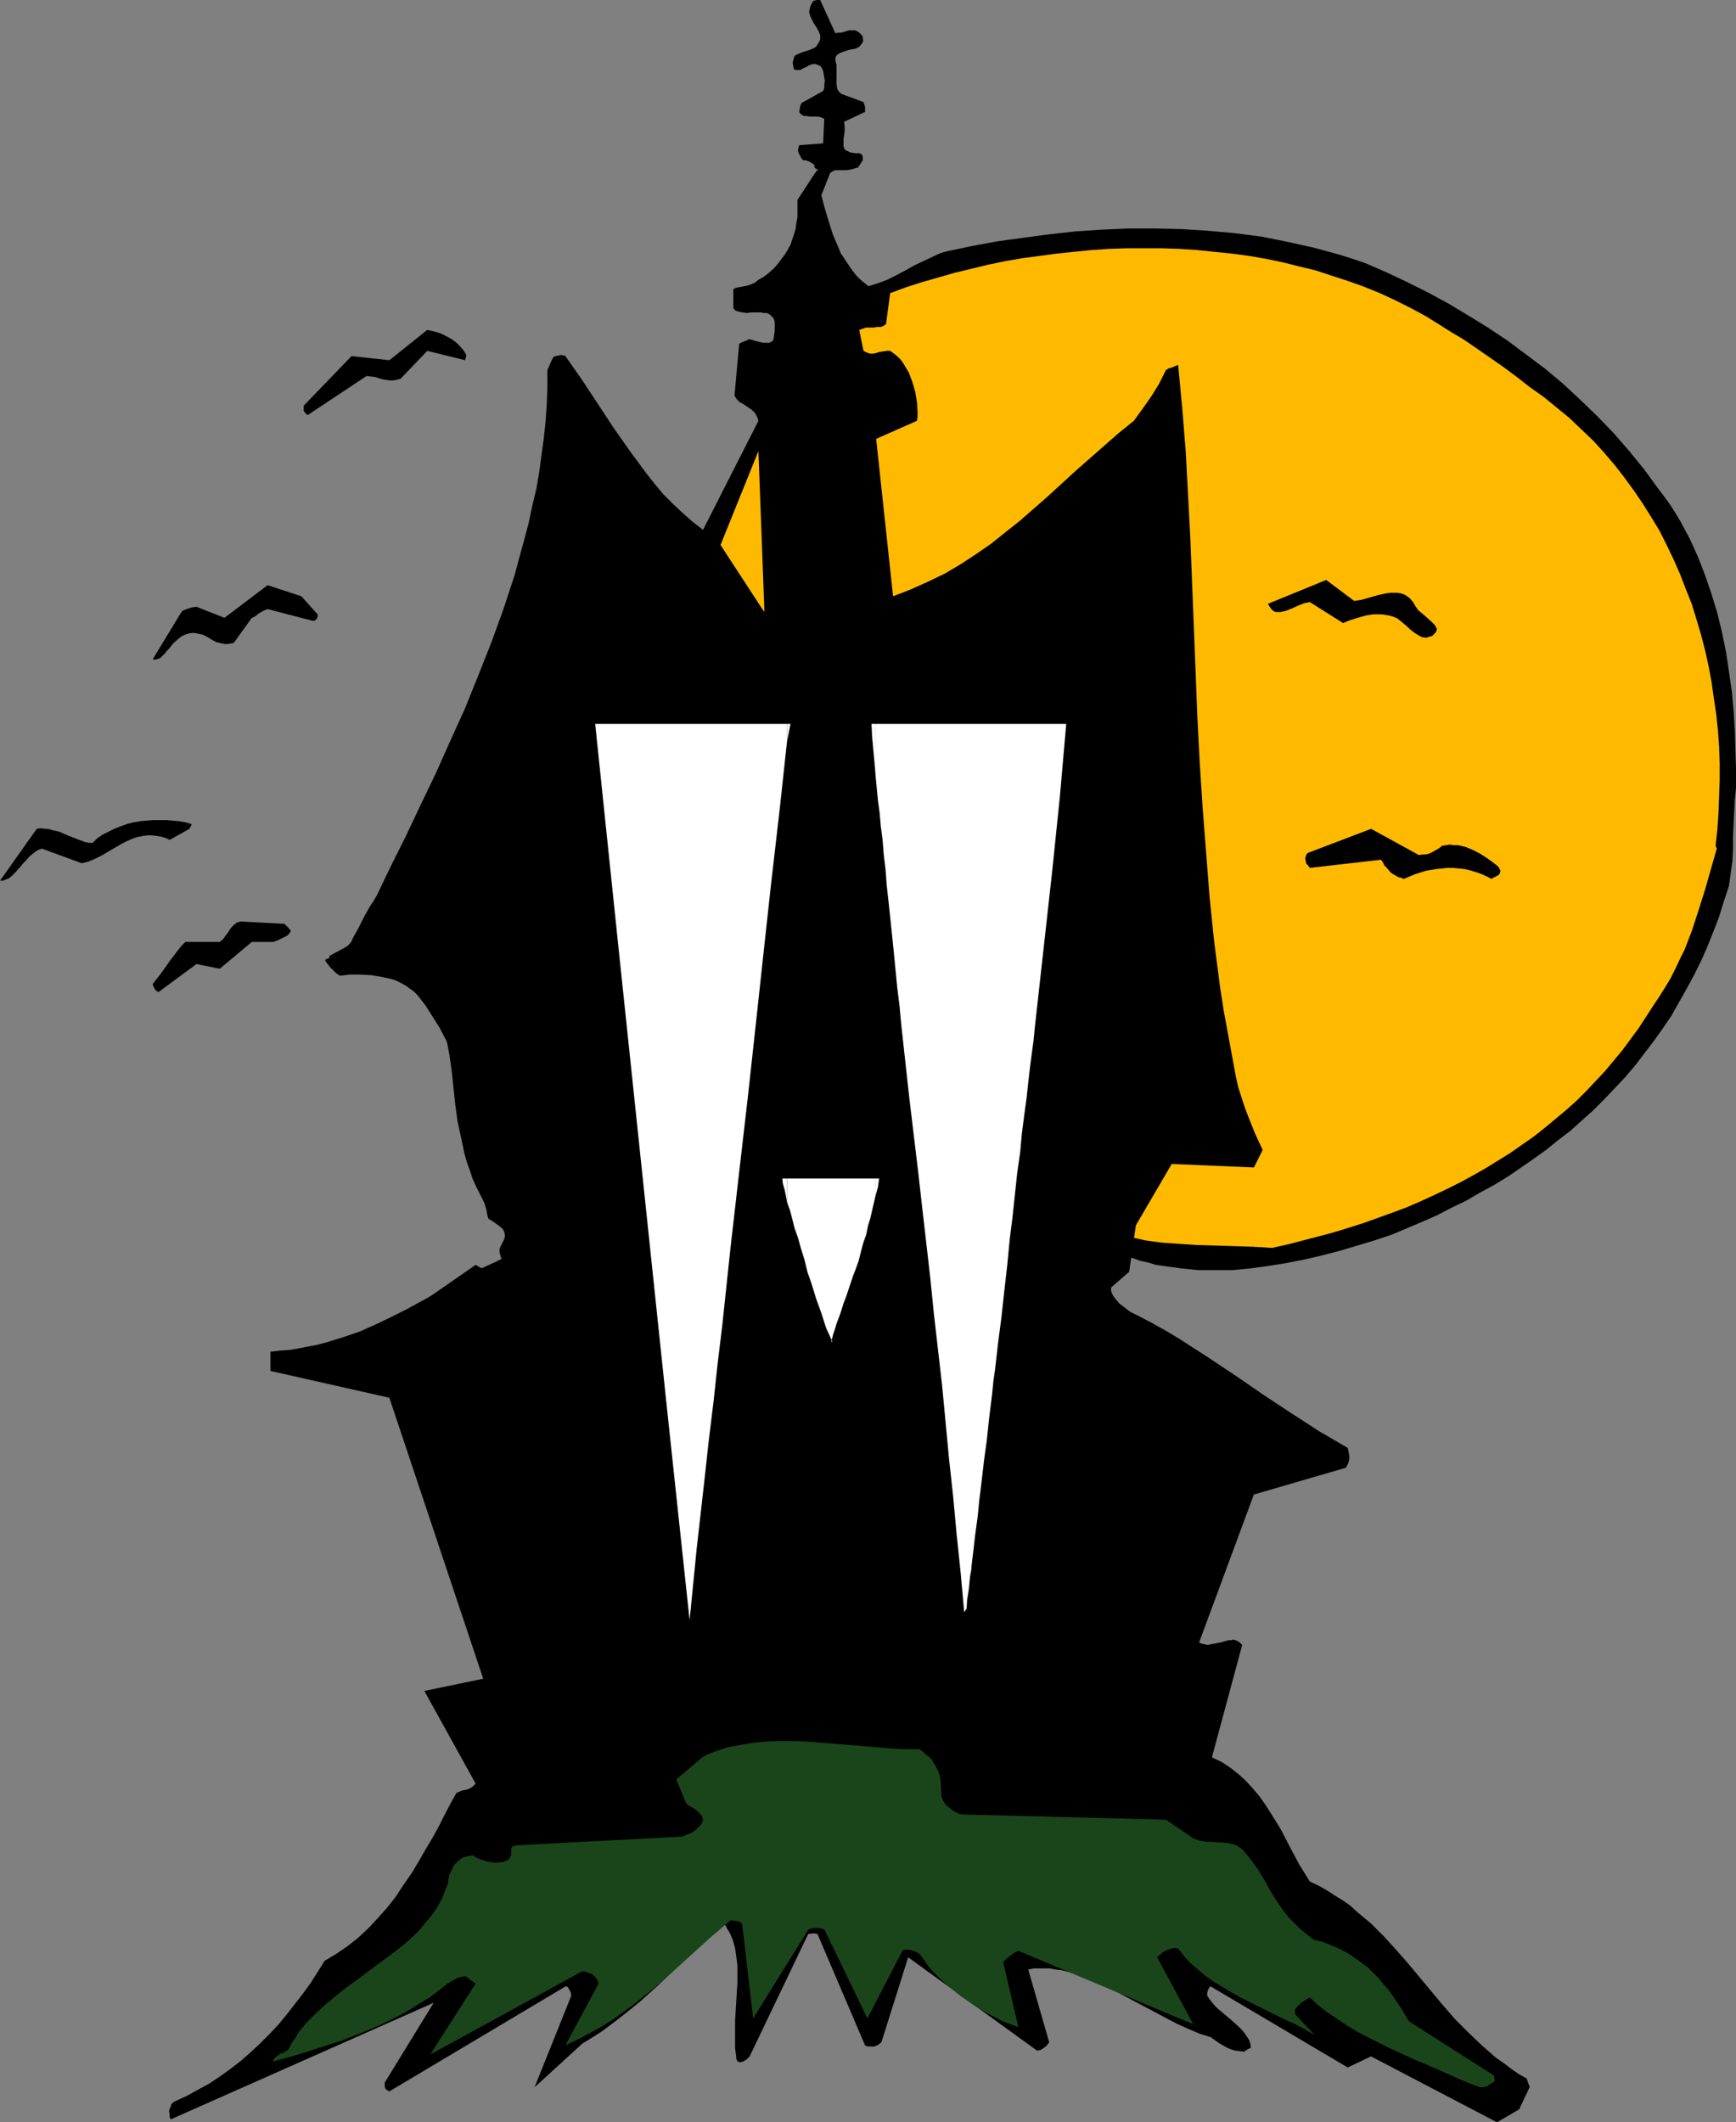<?xml version="1.0" encoding="UTF-8" standalone="no"?>
<svg
   version="1.0"
   width="127.334mm"
   height="155.668mm"
   id="svg21"
   sodipodi:docname="Haunted House H.wmf"
   xmlns:inkscape="http://www.inkscape.org/namespaces/inkscape"
   xmlns:sodipodi="http://sodipodi.sourceforge.net/DTD/sodipodi-0.dtd"
   xmlns="http://www.w3.org/2000/svg"
   xmlns:svg="http://www.w3.org/2000/svg">
  <rect width="100%" height="100%" fill="#808080" stroke="none"/>
  <sodipodi:namedview
     id="namedview21"
     pagecolor="#ffffff"
     bordercolor="#000000"
     borderopacity="0.25"
     inkscape:showpageshadow="2"
     inkscape:pageopacity="0.0"
     inkscape:pagecheckerboard="0"
     inkscape:deskcolor="#d1d1d1"
     inkscape:document-units="mm" />
  <defs
     id="defs1">
    <pattern
       id="WMFhbasepattern"
       patternUnits="userSpaceOnUse"
       width="6"
       height="6"
       x="0"
       y="0" />
  </defs>
  <path
     style="fill:#000000;fill-opacity:1;fill-rule:evenodd;stroke:none"
     d="m 481.264,218.471 v -5.171 l -0.162,-5.333 -0.162,-5.333 -0.323,-5.332 -0.485,-5.494 -0.808,-5.494 -0.808,-5.494 -1.131,-5.494 -1.293,-5.332 -1.616,-5.333 -1.778,-5.171 -1.939,-5.009 -2.262,-5.009 -1.293,-2.424 -1.293,-2.424 -1.454,-2.424 -1.454,-2.262 -1.616,-2.262 -1.616,-2.101 -3.879,-5.333 -4.202,-5.171 -4.363,-5.009 -4.525,-4.686 -4.687,-4.525 -4.687,-4.363 -5.01,-4.201 -5.171,-3.878 -5.171,-3.878 -5.333,-3.555 -5.495,-3.393 -5.656,-3.393 -5.656,-3.07 -5.818,-2.909 -5.818,-2.747 -5.979,-2.585 -3.394,-1.131 -3.555,-1.131 -3.555,-0.97 -3.555,-0.97 -7.272,-1.616 -7.272,-1.454 -7.434,-0.97 -7.272,-0.646 -7.434,-0.485 -7.434,-0.162 h -7.272 l -7.434,0.323 -7.272,0.485 -7.272,0.808 -7.272,0.97 -7.111,0.97 -6.949,1.293 -6.949,1.454 -1.778,0.485 -1.454,0.646 -3.071,1.454 -2.747,1.293 -2.586,1.454 -2.424,1.293 -2.586,1.293 -2.586,0.97 -2.586,0.808 -1.454,-1.131 -1.293,-1.131 -1.131,-1.293 -0.97,-1.293 -1.939,-2.909 -0.97,-1.454 -0.646,-1.616 -1.454,-3.393 -1.131,-3.555 -1.131,-3.717 -0.97,-3.717 2.424,-6.14 0.646,-0.485 0.808,-0.323 h 0.97 2.101 l 1.131,-0.162 1.131,-0.323 1.131,-0.323 v -0.323 l 0.323,-0.323 0.485,-0.808 0.323,-0.485 v -0.485 -0.485 l -0.162,-0.485 -0.323,-0.323 -0.485,-0.162 h -0.97 l -1.131,-0.162 -0.646,-0.162 -0.485,-0.323 -0.485,-0.162 -0.323,-0.323 -0.162,-0.323 -0.162,-0.485 v -0.808 -1.131 l 0.162,-1.131 0.162,-1.293 v -1.131 l -0.162,-1.293 5.818,-2.747 v -0.485 -0.808 l -0.162,-0.646 -0.323,-0.808 -6.141,-2.262 -0.323,-0.323 -0.323,-0.323 -0.323,-0.485 -0.162,-0.485 -0.162,-1.131 v -1.293 -1.293 -1.454 -1.293 l -0.323,-1.293 v -0.485 l 0.162,-0.485 0.323,-0.485 0.808,-0.485 0.808,-0.323 0.97,-0.323 1.131,-0.323 1.131,-0.162 1.131,-0.485 v 0 l 0.162,-0.162 0.323,-0.323 0.485,-0.646 0.162,-0.323 0.162,-0.485 -0.162,-0.485 V 10.18 L 238.854,9.695 238.531,9.372 238.208,9.049 237.723,8.726 237.077,8.403 h -0.485 -1.131 l -1.131,0.323 -1.131,0.323 h -0.808 L 231.582,9.211 227.38,0 h -0.97 l -0.646,0.162 -0.323,0.162 -0.162,0.162 -0.162,0.323 -0.162,0.323 -0.323,0.646 -0.162,0.646 -0.162,0.97 0.323,1.131 0.485,0.97 0.485,0.97 0.646,0.97 0.646,1.131 0.485,1.131 v 0.485 0.808 l -0.323,0.646 -0.485,0.808 -0.323,0.485 -0.485,0.323 -0.646,0.323 -0.808,0.323 -1.616,0.485 -1.616,0.646 -0.323,0.162 -0.485,0.323 -0.162,0.485 -0.162,0.646 -0.162,0.485 v 0.646 l 0.162,0.646 0.162,0.808 0.485,0.162 h 0.485 0.808 l 0.808,-0.485 0.808,-0.323 0.808,-0.485 0.97,-0.323 h 0.485 0.485 l 0.646,0.323 0.485,0.162 0.485,0.646 0.323,0.808 0.162,0.808 0.162,0.97 0.162,0.97 -0.162,0.97 v 0.97 l -0.323,0.808 -5.495,3.07 -0.323,0.162 -0.162,0.162 -0.323,0.646 -0.162,0.808 -0.162,0.97 0.323,0.485 0.162,0.162 0.808,0.485 h 0.808 l 0.808,0.162 h 1.939 l 1.131,0.162 0.97,0.485 -0.323,6.787 -6.626,0.485 -0.162,0.485 -0.162,0.646 V 41.852 l 0.162,0.646 0.323,0.485 0.323,0.646 0.162,0.323 0.485,0.485 h 0.646 l 0.97,0.323 0.808,0.485 0.646,0.485 v 0.323 0.323 l 0.323,0.323 0.162,0.162 h 0.323 0.162 v 0.162 l -0.162,0.162 -0.162,0.162 -0.162,0.323 -0.323,0.323 -4.848,7.433 v 1.616 1.616 1.616 l -0.323,1.616 -0.162,1.454 -0.485,1.616 -0.485,1.454 -0.485,1.454 -0.808,1.454 -0.808,1.293 -0.97,1.293 -0.97,1.293 -1.131,1.293 -1.293,1.131 -1.454,1.131 -1.454,0.808 -0.97,0.808 -1.131,0.485 -0.97,0.323 -0.808,0.162 -0.808,0.162 -0.97,0.162 -0.646,0.162 -0.646,0.323 v 5.333 l 0.323,0.323 0.323,0.323 0.97,0.323 0.97,0.162 1.131,0.162 1.293,-0.162 h 2.424 l 1.131,0.162 h 0.646 l 0.485,0.162 0.485,0.323 0.323,0.323 0.323,0.323 0.323,0.323 0.323,0.97 v 1.131 1.293 l -0.323,2.424 -0.162,0.323 -0.323,0.323 -0.646,0.323 h -0.808 -0.97 l -2.101,-0.485 -0.97,-0.323 -0.97,-0.162 -0.485,0.323 -0.323,0.162 h -0.162 -0.162 l -0.162,0.162 -0.485,0.162 -0.323,0.162 -0.485,0.323 -1.293,14.382 0.646,0.97 0.808,0.808 0.97,0.485 2.101,1.454 0.97,0.808 0.323,0.485 0.323,0.646 0.323,0.646 0.162,0.646 -15.353,30.218 -2.909,-2.262 -2.747,-2.424 -2.747,-2.585 -2.586,-2.585 -2.424,-2.909 -2.424,-3.07 -2.262,-3.07 -2.262,-3.07 -4.525,-6.464 -4.363,-6.625 -4.363,-6.625 -4.525,-6.464 -0.162,-0.162 h -0.323 l -0.646,-0.162 -0.808,0.162 -0.808,0.162 -0.485,0.162 -0.323,0.485 -0.485,0.97 -0.485,1.131 -0.485,1.131 v 4.686 l -0.162,4.686 -0.323,4.686 -0.485,4.686 -0.646,4.686 -0.646,4.848 -0.808,4.686 -1.131,4.686 -0.97,4.686 -1.293,4.848 -1.293,4.686 -1.293,4.848 -3.071,9.372 -3.394,9.372 -3.717,9.372 -3.717,9.211 -4.04,8.888 -4.04,9.049 -4.202,8.726 -4.04,8.564 -4.202,8.403 -3.879,8.08 -0.97,1.616 -0.97,1.454 -1.616,2.909 -1.454,2.909 -0.808,1.454 -0.808,1.454 -0.323,0.808 -0.485,0.646 -0.646,0.646 -0.808,0.485 -2.101,1.131 -2.101,1.131 v 0.485 l -0.162,0.162 -0.323,0.162 h -0.323 l -0.162,0.162 -0.162,0.162 v 0.162 l 0.162,0.323 0.162,0.162 0.323,0.485 0.323,0.323 0.162,0.323 0.808,0.808 0.97,0.97 1.131,0.808 2.747,-0.323 h 3.071 l 2.909,0.162 2.909,0.485 1.454,0.323 1.454,0.323 1.293,0.485 1.293,0.646 1.131,0.646 1.131,0.808 1.131,0.808 0.97,0.97 2.262,2.909 1.939,3.07 1.939,3.07 1.778,3.393 1.616,3.393 1.616,3.555 2.909,7.11 2.909,7.272 2.909,7.11 1.616,3.393 1.616,3.393 1.778,3.232 1.778,3.07 0.646,1.778 0.646,1.616 0.646,1.454 0.808,1.454 1.293,2.585 0.646,1.293 0.485,1.454 v 1.131 l -0.162,1.293 -0.485,1.131 -0.323,0.485 -0.323,0.485 -4.363,1.616 -4.202,2.101 -4.202,1.939 -4.202,2.262 -4.04,2.262 -4.202,2.262 -8.242,4.525 -4.202,2.101 -4.363,2.101 -4.363,1.939 -4.687,1.616 -4.687,1.454 -2.424,0.646 -2.586,0.485 -2.424,0.485 -2.747,0.485 -2.586,0.162 -2.747,0.323 v 5.333 l 32.968,7.433 26.019,77.887 -16.322,3.393 14.221,25.693 -0.485,0.485 -0.485,0.485 -0.646,0.323 -0.646,0.323 -1.616,0.323 -1.454,0.646 -1.616,2.909 -1.616,3.07 -1.616,3.232 -1.778,3.232 -1.939,3.232 -1.939,3.393 -1.939,3.232 -2.262,3.232 -2.101,3.232 -2.424,3.07 -2.586,2.909 -2.586,2.747 -2.747,2.585 -3.071,2.424 -3.071,2.101 -3.232,1.939 -1.939,3.07 -1.939,3.07 -2.101,2.909 -2.262,2.909 -2.262,2.909 -2.262,2.747 -2.424,2.585 -2.586,2.585 -2.586,2.424 -2.747,2.424 -2.909,2.262 -2.909,2.101 -2.909,1.939 -3.232,1.778 -3.232,1.778 -3.232,1.454 -0.485,0.323 -0.485,0.485 -0.162,0.646 -0.323,0.646 -0.162,0.646 0.162,0.808 v 0.808 l 0.323,0.646 72.885,-32.318 -13.575,22.138 v 0.808 l 0.162,0.808 0.485,0.485 0.323,0.162 0.323,0.162 48.805,-29.086 h 0.323 l 0.323,0.162 0.323,0.485 0.485,0.97 0.162,0.97 -10.181,25.37 13.252,-12.119 2.909,-1.778 2.747,-1.778 2.586,-1.939 2.747,-2.101 5.01,-4.04 4.848,-4.363 4.687,-4.525 4.363,-4.686 4.363,-4.525 4.04,-4.686 0.808,0.97 0.646,0.808 0.485,0.97 0.646,0.97 0.808,1.939 0.646,2.262 0.323,2.262 0.323,2.424 v 2.424 2.585 l -0.323,5.333 -0.323,5.171 v 2.585 2.424 2.585 l 0.323,2.262 v 0.485 l 0.162,0.485 0.162,0.323 0.162,0.162 0.646,0.162 0.646,-0.162 0.646,-0.323 0.485,-0.323 0.485,-0.485 0.323,-0.323 16.322,-34.096 v 0.162 l 1.131,-0.162 h 0.646 l 0.646,0.162 v -0.162 l 13.252,31.025 0.646,0.323 h 0.646 0.646 0.646 l 1.131,-0.485 0.323,-0.323 0.485,-0.323 7.434,-23.592 35.715,25.855 0.97,-0.162 0.808,-0.485 0.808,-0.646 0.808,-0.97 -5.818,-20.199 1.454,-0.323 h 1.616 1.454 1.454 l 1.616,0.323 1.616,0.162 3.071,0.808 3.232,1.131 3.071,1.293 3.232,1.454 3.232,1.616 13.09,6.948 3.071,1.616 3.232,1.454 3.071,1.293 3.071,0.97 2.262,1.616 1.131,0.646 1.131,0.646 1.131,0.485 1.131,0.323 1.293,0.162 1.131,0.162 0.485,-0.323 0.323,-0.162 v 0 l 0.162,-0.162 0.323,-0.162 0.646,-0.323 -0.162,-1.131 -0.323,-0.97 -0.646,-0.97 -0.646,-0.97 -0.808,-0.97 -0.808,-0.808 -1.778,-1.616 -2.101,-1.778 -1.939,-1.616 -0.808,-0.808 -0.808,-0.97 -0.646,-0.808 -0.646,-0.97 v -0.808 l 0.162,-0.646 0.323,-0.646 0.162,-0.323 0.323,-0.162 37.978,22.461 6.464,-3.07 34.907,18.26 6.141,-3.555 2.909,-6.14 v -0.162 -0.162 l -0.323,-0.646 -0.485,-1.454 -2.263,-1.293 -2.101,-1.454 -2.101,-1.616 -2.101,-1.454 -3.879,-3.393 -3.717,-3.555 -3.555,-3.555 -3.394,-3.878 -3.232,-3.878 -6.464,-7.756 -3.394,-3.878 -3.394,-3.717 -3.555,-3.555 -3.879,-3.232 -1.939,-1.778 -2.101,-1.454 -2.101,-1.293 -2.262,-1.454 -2.262,-1.293 -2.424,-1.131 -2.909,-4.686 -2.586,-4.848 -2.586,-5.009 -2.909,-4.686 -1.454,-2.262 -1.616,-2.262 -1.778,-2.101 -1.939,-2.101 -1.939,-1.778 -2.262,-1.778 -2.424,-1.616 -2.747,-1.293 8.404,-31.187 -0.646,-0.646 -0.485,-0.323 -0.646,-0.323 -0.808,-0.162 -0.646,0.162 h -0.646 l -1.616,0.485 -0.808,0.162 -0.808,0.162 -1.616,0.323 -0.808,0.162 -0.808,-0.162 -0.808,-0.162 -0.808,-0.323 15.191,-41.044 25.534,-7.433 0.323,-0.646 0.323,-0.646 0.323,-1.293 -0.162,-1.454 -0.323,-1.454 -3.879,-2.262 -3.879,-2.262 -7.757,-5.009 -7.596,-5.009 -7.757,-5.333 -7.757,-5.171 -7.757,-5.009 -4.04,-2.424 -4.04,-2.262 -4.04,-2.101 -4.04,-1.939 -0.808,-1.293 -0.808,-0.97 -1.454,-1.778 -1.454,-1.939 -0.323,-0.485 -0.485,-0.485 -0.808,-1.131 4.687,-7.433 2.101,0.808 2.101,0.808 2.262,0.808 2.262,0.485 2.101,0.646 2.262,0.323 4.687,0.646 4.687,0.485 h 4.848 4.848 l 4.848,-0.485 4.848,-0.646 5.01,-0.808 5.01,-0.97 4.848,-1.131 5.01,-1.293 4.848,-1.454 4.848,-1.454 4.848,-1.616 4.202,-1.778 4.202,-1.778 4.04,-1.778 4.04,-2.101 4.04,-1.939 3.879,-2.262 3.879,-2.101 3.717,-2.262 3.555,-2.424 3.717,-2.585 3.394,-2.424 3.394,-2.747 3.394,-2.585 3.232,-2.909 3.071,-2.747 3.071,-3.07 2.909,-3.07 2.909,-3.07 2.747,-3.232 2.586,-3.393 2.586,-3.393 2.424,-3.393 2.424,-3.555 2.101,-3.717 2.101,-3.717 2.101,-3.878 1.939,-3.878 1.778,-4.04 1.616,-4.04 1.616,-4.201 1.293,-4.201 1.454,-4.363 0.485,-3.555 0.485,-3.555 0.162,-3.393 v -3.393 l 0.162,-3.393 0.162,-3.393 0.162,-3.232 z"
     id="path1" />
  <path
     style="fill:#ffba00;fill-opacity:1;fill-rule:evenodd;stroke:none"
     d="m 475.608,234.469 0.485,-4.525 0.323,-4.686 0.162,-4.525 0.162,-4.525 v -4.686 l -0.162,-4.525 -0.323,-4.525 -0.485,-4.525 -0.646,-4.363 -0.646,-4.525 -0.808,-4.363 -0.97,-4.363 -1.131,-4.363 -1.293,-4.363 -1.293,-4.201 -1.616,-4.04 -1.616,-4.201 -1.778,-4.04 -1.939,-4.04 -1.939,-3.878 -2.263,-3.717 -2.424,-3.878 -2.424,-3.555 -2.586,-3.555 -2.747,-3.555 -2.909,-3.393 -3.071,-3.393 -3.232,-3.07 -3.394,-3.232 -3.555,-2.909 -3.555,-2.909 -3.879,-2.747 -3.717,-2.909 -3.717,-2.747 -3.717,-2.585 -3.717,-2.585 -3.555,-2.424 -3.555,-2.101 -3.555,-2.262 -3.394,-2.101 -4.202,-2.262 -4.202,-2.101 -4.202,-1.939 -4.363,-1.778 -4.525,-1.616 -4.525,-1.454 -4.363,-1.454 -4.687,-1.131 -4.525,-1.131 -4.687,-0.97 -4.687,-0.808 -4.848,-0.646 -4.848,-0.485 -4.687,-0.485 -4.848,-0.323 -4.848,-0.162 h -4.848 -4.848 l -4.848,0.162 -4.848,0.323 -4.848,0.485 -4.687,0.485 -4.848,0.646 -4.848,0.646 -4.687,0.808 -4.687,0.97 -4.687,1.131 -4.687,1.131 -4.525,1.293 -4.525,1.293 -4.525,1.454 -4.363,1.616 -1.131,8.564 -0.646,0.485 -0.808,0.323 h -0.97 l -0.97,0.162 h -2.101 l -0.97,0.323 -0.97,0.323 1.131,5.656 0.323,0.323 0.323,0.162 0.808,0.323 0.808,0.162 1.131,-0.162 0.97,-0.323 2.101,-0.323 h 0.97 l 1.131,0.808 0.97,0.808 0.808,0.808 0.808,1.131 0.646,1.131 0.808,1.293 0.485,1.293 0.485,1.293 0.808,2.747 0.485,2.909 0.162,2.585 v 1.454 l -0.162,1.131 -11.312,5.009 4.687,43.63 2.586,-0.97 2.424,-0.97 4.687,-2.101 4.687,-2.262 4.363,-2.585 4.202,-2.747 4.202,-2.909 4.04,-3.232 3.879,-3.07 3.879,-3.393 3.879,-3.393 7.757,-7.11 7.919,-6.948 4.04,-3.555 4.202,-3.393 1.293,-1.778 1.293,-1.778 1.131,-1.616 1.131,-1.616 2.101,-3.393 0.97,-1.939 0.97,-1.939 0.808,-0.485 0.646,-0.162 0.808,-0.323 1.131,-0.485 1.131,11.958 0.97,11.958 0.646,12.119 0.646,12.281 0.97,24.562 0.485,12.443 0.485,12.443 0.646,12.443 0.808,12.443 0.97,12.604 0.97,12.443 1.293,12.443 1.616,12.443 0.97,6.302 1.131,6.14 1.131,6.14 1.131,6.14 0.646,2.909 1.778,5.494 0.97,2.585 0.97,2.424 0.97,2.424 2.101,4.525 -2.424,4.848 -22.787,-0.97 -11.797,20.199 2.262,0.485 2.101,0.485 2.262,0.323 2.424,0.323 4.687,0.323 5.01,0.323 5.171,0.162 5.171,0.162 5.171,0.162 5.333,0.323 4.363,-0.97 4.363,-1.131 4.363,-1.131 4.202,-1.131 4.202,-1.293 4.04,-1.293 4.04,-1.454 4.04,-1.454 3.879,-1.454 3.717,-1.616 3.879,-1.778 3.717,-1.778 3.555,-1.778 3.555,-1.939 3.394,-1.939 3.394,-2.101 3.394,-2.101 6.464,-4.525 3.071,-2.424 2.909,-2.424 2.909,-2.424 2.909,-2.585 2.747,-2.747 2.586,-2.747 2.586,-2.747 2.424,-2.909 2.424,-2.909 2.262,-3.07 2.262,-3.07 2.101,-3.232 2.101,-3.232 1.616,-2.424 1.616,-2.585 1.454,-2.424 1.293,-2.585 1.293,-2.747 1.293,-2.585 2.101,-5.494 1.778,-5.494 1.778,-5.656 3.232,-11.311 z"
     id="path2" />
  <path
     style="fill:#000000;fill-opacity:1;fill-rule:evenodd;stroke:none"
     d="m 415.005,239.963 -1.454,-1.131 -1.616,-1.131 -1.778,-1.131 -1.939,-0.97 -1.939,-0.808 -2.101,-0.485 h -1.131 l -1.131,-0.162 -0.97,0.162 -1.131,0.162 -0.808,0.646 -0.808,0.485 -1.454,0.808 -0.808,0.323 -0.808,0.162 h -0.808 l -0.97,0.162 -13.252,-7.272 -16.969,6.464 -0.485,0.162 -0.485,0.485 -0.162,0.485 -0.162,0.646 0.162,0.808 0.162,0.646 0.485,0.485 0.485,0.646 19.716,-2.262 0.485,0.646 0.485,0.97 0.646,0.646 0.646,0.808 0.646,0.646 0.808,0.485 1.131,0.646 0.808,0.162 0.646,0.323 3.071,-1.293 3.071,-0.97 2.909,-0.485 1.616,-0.162 1.454,-0.162 h 1.616 l 1.454,0.162 1.616,0.162 1.454,0.323 1.616,0.485 1.454,0.485 1.454,0.646 1.616,0.808 0.323,-0.323 0.485,-0.162 1.131,-0.646 0.323,-0.485 0.162,-0.646 -0.162,-0.323 -0.162,-0.323 -0.162,-0.323 z"
     id="path3" />
  <path
     style="fill:#1a451a;fill-opacity:1;fill-rule:evenodd;stroke:none"
     d="m 414.197,575.426 -23.595,-15.028 -2.101,-3.555 -2.424,-3.555 -1.131,-1.616 -1.454,-1.616 -1.293,-1.616 -1.454,-1.454 -1.616,-1.616 -1.778,-1.293 -1.778,-1.293 -1.939,-1.293 -2.101,-1.131 -2.262,-0.97 -2.424,-0.97 -2.586,-0.646 -2.101,-1.616 -1.778,-1.454 -1.616,-1.616 -1.454,-1.454 -1.293,-1.616 -1.293,-1.778 -2.101,-3.232 -1.778,-3.232 -1.939,-3.232 -2.101,-2.909 -1.131,-1.454 -1.293,-1.454 -0.646,-0.485 -1.293,-0.808 -0.646,-0.162 -1.616,-0.323 -1.778,-0.162 h -0.97 l -0.97,-0.162 h -1.939 l -1.939,-0.323 -1.778,-0.646 -7.596,-5.171 -56.401,-1.454 -0.97,-0.162 -0.97,-0.485 -0.808,-0.485 -0.808,-0.646 -0.808,-0.646 -0.646,-0.808 -0.485,-0.808 -0.323,-0.97 -0.162,-3.393 -0.162,-1.778 -0.485,-1.616 -0.808,-1.616 -0.485,-0.808 -0.485,-0.808 -0.646,-0.808 -0.97,-0.646 -0.808,-0.808 -1.131,-0.808 h -3.717 l -3.717,-0.162 -7.757,-0.646 -7.919,-0.646 -7.919,-0.646 -3.879,-0.162 h -3.879 l -3.717,0.162 -3.717,0.323 -3.555,0.646 -3.555,0.646 -3.232,1.131 -1.778,0.646 -1.616,0.808 -7.434,6.302 2.586,6.14 0.323,0.646 0.646,0.485 1.454,0.808 0.808,0.646 0.646,0.646 0.646,0.646 0.323,1.131 -0.162,0.646 -0.485,0.808 -0.646,0.646 -0.646,0.646 -0.808,0.646 -0.97,0.485 -0.97,0.323 -0.97,0.485 -46.058,2.424 -0.485,0.162 h -0.323 l -0.485,0.323 -0.162,0.485 v 0.485 1.131 l -0.162,0.485 -0.323,0.646 -0.485,0.323 -0.646,0.323 -0.646,0.323 h -0.646 l -1.293,0.162 -1.454,-0.162 -1.454,-0.323 -1.454,-0.485 -1.131,-0.485 -0.97,-0.646 -0.808,0.162 -0.808,0.162 -0.646,0.162 -0.808,0.323 -1.131,0.97 -0.97,0.97 -0.646,1.293 -0.646,1.293 -0.323,1.454 -0.162,1.293 -0.808,1.939 -0.646,1.778 -0.97,1.778 -0.97,1.616 -1.131,1.616 -1.293,1.454 -1.293,1.616 -1.293,1.454 -2.909,2.747 -3.232,2.585 -6.787,5.009 -3.394,2.585 -3.394,2.424 -3.232,2.585 -3.071,2.585 -2.909,2.747 -1.454,1.454 -1.293,1.454 -1.131,1.454 -0.97,1.616 -1.131,1.616 -0.808,1.616 -0.646,0.485 -0.808,0.485 -0.646,0.162 -0.485,0.323 -0.646,0.485 -0.485,0.323 -0.323,0.485 -0.323,0.646 6.464,-1.778 6.626,-2.101 6.464,-2.101 6.464,-2.585 3.071,-1.293 3.071,-1.454 2.909,-1.454 2.909,-1.616 2.747,-1.778 2.747,-1.616 2.586,-1.939 2.424,-1.939 0.323,-0.162 0.485,-0.323 1.131,-0.646 0.646,-0.323 0.808,-0.323 0.97,-0.162 h 0.808 l 0.485,0.485 0.646,0.485 1.454,0.97 -12.605,19.714 42.179,-23.108 0.97,0.162 0.808,0.323 0.646,0.162 0.485,0.323 0.485,0.485 0.485,0.485 0.323,0.646 0.323,0.808 -9.212,17.129 3.394,-1.616 3.394,-1.778 3.232,-1.778 3.071,-1.939 2.909,-2.101 2.909,-2.101 5.656,-4.525 5.333,-4.686 10.504,-9.534 5.333,-4.525 h 0.808 l 0.97,0.162 0.808,0.162 0.323,0.323 0.323,0.162 v 0 l 3.071,26.339 15.353,-24.723 1.131,-0.323 h 0.97 0.97 l 0.646,0.162 0.646,0.162 11.959,24.723 9.696,-18.745 0.485,-0.323 h 0.808 l 1.131,0.162 1.131,0.323 1.131,0.646 1.131,1.454 0.97,1.454 1.293,1.616 1.454,1.454 1.454,1.454 1.616,1.454 1.616,1.293 1.778,1.454 3.717,2.585 4.04,2.424 1.939,0.97 2.101,1.131 2.262,0.808 2.101,0.808 -4.202,-17.937 0.162,-0.323 0.485,-0.485 0.97,-0.808 1.293,-0.97 1.293,-0.646 48.482,20.36 -10.02,-18.583 0.323,-0.323 0.646,-0.485 0.485,-0.485 0.808,-0.485 0.808,-0.323 0.97,-0.323 0.808,-0.162 0.97,0.162 1.616,2.101 1.778,1.939 2.101,1.778 2.101,1.778 2.262,1.616 2.424,1.454 2.424,1.454 2.586,1.454 5.171,2.585 5.171,2.585 5.171,2.424 2.424,1.293 2.424,1.454 V 563.953 l -5.171,-5.494 -0.162,-0.808 0.162,-0.646 0.485,-0.646 0.485,-0.485 0.646,-0.646 0.808,-0.485 0.808,-0.485 0.808,-0.485 2.262,2.101 2.424,1.939 2.747,1.778 2.586,1.778 2.909,1.778 3.071,1.616 6.141,3.07 6.303,2.909 6.464,2.747 6.141,2.747 3.071,1.293 3.071,1.131 h 1.131 l 0.97,-0.323 0.808,-0.646 0.646,-0.323 0.485,-0.485 z"
     id="path4" />
  <path
     style="fill:#000000;fill-opacity:1;fill-rule:evenodd;stroke:none"
     d="m 398.36,174.357 -0.646,-1.131 -0.808,-0.808 -1.778,-1.616 -0.97,-0.808 -0.97,-0.808 -0.808,-1.131 -0.646,-1.131 -0.808,-0.97 -0.808,-0.646 -0.808,-0.485 -0.97,-0.323 -0.97,-0.162 h -0.97 -0.97 l -1.131,0.162 -2.262,0.485 -2.262,0.646 -2.262,0.646 -2.101,0.323 -7.757,-5.817 -16.161,6.625 0.485,0.808 0.485,0.646 0.485,0.485 0.646,0.323 h 0.646 0.808 l 0.646,-0.162 0.808,-0.162 1.616,-0.646 1.778,-0.808 1.616,-0.646 0.808,-0.162 0.808,-0.162 9.212,5.817 1.939,-0.808 2.101,-0.646 2.262,-0.646 2.101,-0.323 h 1.131 1.131 l 1.131,0.162 0.97,0.162 1.131,0.323 1.131,0.485 0.808,0.646 0.97,0.808 0.97,0.808 0.808,0.808 0.646,0.485 0.646,0.485 1.293,0.808 0.646,0.323 0.97,0.162 h 0.323 l 0.485,-0.162 1.131,-0.323 0.485,-0.485 0.323,-0.323 0.323,-0.485 z"
     id="path5" />
  <path
     style="fill:#000000;fill-opacity:1;fill-rule:evenodd;stroke:none"
     d="m 363.13,402.2 -52.037,-40.236 -1.131,-0.808 -0.485,-0.485 -0.485,-0.646 -0.323,-0.646 -0.323,-0.646 -0.323,-0.808 v -0.97 l 5.01,-4.363 5.333,-36.843 0.162,-0.808 0.485,-0.485 0.646,-0.485 0.646,-0.323 0.808,-0.323 0.646,-0.323 0.808,-0.323 0.646,-0.323 13.898,3.393 0.485,-0.323 0.323,-0.162 v -0.162 l 0.162,-0.162 0.323,-0.162 0.646,-0.485 v -1.616 l -0.323,-1.616 -0.485,-3.393 -0.808,-3.232 -0.97,-3.393 -0.97,-3.393 -0.97,-3.555 -0.646,-3.555 -0.162,-1.778 -0.162,-1.939 -1.778,-19.553 -3.232,-39.428 -1.454,-19.714 -1.293,-19.553 -1.131,-19.714 -0.97,-19.553 -0.162,-9.857 -0.323,-9.695 -2.101,4.686 -2.262,4.525 -2.424,4.525 -2.424,4.363 -5.171,8.726 -5.333,8.564 -10.989,16.805 -5.495,8.403 -5.495,8.403 -5.333,8.564 -5.01,8.726 -2.263,4.525 -2.424,4.525 -2.101,4.686 -2.101,4.686 -1.939,4.848 -1.778,4.848 -1.778,5.009 -1.454,5.009 -1.454,5.333 -1.131,5.332 -0.97,5.494 -0.808,5.656 -0.323,0.646 -0.162,0.646 -0.162,0.485 v 0.323 l -0.162,0.162 v 0.162 0.162 l -0.323,0.162 -0.323,0.162 -0.808,0.323 -0.808,0.485 -1.131,0.323 h -0.646 -0.646 l -1.131,-0.323 -0.97,-0.646 -0.97,-0.646 -0.97,-0.808 -0.97,-0.646 -1.131,-0.808 -1.293,-0.323 h -2.101 -1.939 l -1.939,-0.323 -1.778,-0.323 -1.939,-0.485 -1.939,-0.485 -1.778,-0.646 -1.939,-0.808 -1.131,0.323 -0.97,0.162 -1.131,-0.162 -0.646,-0.162 -0.808,-0.162 -1.454,-3.07 -1.454,-3.07 -2.747,-6.625 -2.909,-6.787 -2.747,-6.787 -2.909,-6.948 -3.071,-6.787 -3.071,-6.625 -1.616,-3.07 -1.616,-3.232 -0.808,-2.909 -0.97,-2.747 -1.131,-2.585 -1.131,-2.585 -2.424,-5.171 -0.97,-2.585 -1.131,-2.747 -2.262,-4.686 -2.101,-4.686 -1.939,-5.009 -1.778,-4.848 -3.555,-9.857 -3.232,-10.019 -3.071,-9.857 -1.454,-4.848 -1.454,-4.848 -2.909,-9.534 -1.616,-4.525 -1.454,-4.525 -0.162,-0.646 -0.162,-0.808 -0.162,-0.97 -0.162,-0.808 -0.162,-0.808 -0.97,1.778 -0.808,1.939 -0.646,1.939 -0.646,1.939 -0.808,4.04 -0.646,4.201 -0.808,4.04 -0.485,2.101 -0.485,1.939 -0.808,2.101 -0.808,1.778 -0.97,1.939 -1.131,1.616 -1.293,5.333 -1.293,5.171 -1.454,5.009 -1.454,5.171 -1.778,5.009 -1.778,5.009 -3.717,9.857 -7.919,19.553 -3.717,9.857 -3.555,10.019 -2.586,4.363 -5.333,9.049 -2.586,4.363 -2.262,4.363 -2.101,4.201 -0.97,2.262 -0.808,2.101 -0.646,2.262 -0.485,2.101 10.181,0.646 1.616,1.616 1.454,1.939 1.293,1.939 1.131,1.778 1.131,1.939 0.97,2.101 0.808,1.939 0.646,2.101 0.646,2.101 0.646,2.101 0.808,4.363 0.808,4.363 0.646,4.525 0.97,9.211 0.646,4.686 0.97,4.525 0.97,4.525 0.646,2.262 0.808,2.262 0.808,2.424 0.97,2.101 1.131,2.262 1.131,2.262 0.323,1.131 0.323,1.131 0.162,1.131 0.323,0.97 0.808,0.485 0.97,0.646 1.131,0.808 0.97,0.808 0.485,0.808 0.162,0.808 v 0.646 l -0.162,0.646 -0.646,1.293 -0.323,0.646 -0.323,0.646 v 1.131 l 0.323,1.131 0.323,0.97 0.162,1.293 v 0.485 l -0.162,0.485 -0.162,0.485 -0.323,0.485 -0.323,0.162 -0.485,0.323 -0.646,0.162 -0.646,0.162 -4.687,-2.747 -38.624,26.824 82.096,28.763 23.756,51.063 65.935,-1.293 1.616,-2.585 1.293,-2.747 1.131,-2.909 1.131,-3.07 1.778,-6.14 0.808,-3.232 0.97,-3.07 0.97,-3.07 0.97,-3.07 1.293,-2.909 1.454,-2.747 1.616,-2.585 0.808,-1.293 1.131,-1.131 0.97,-0.97 1.131,-1.131 1.293,-0.97 1.293,-0.808 77.248,-8.564 z"
     id="path6" />
  <path
     style="fill:#000000;fill-opacity:1;fill-rule:evenodd;stroke:none"
     d="m 303.335,221.38 v -4.363 l -0.808,-0.162 h -0.646 -1.293 l -1.293,0.485 -1.293,0.646 -1.293,0.97 -1.293,1.131 -1.293,1.293 -1.293,1.293 -2.424,2.747 -2.586,2.585 -1.293,1.131 -1.454,1.131 -1.454,0.646 -1.293,0.485 h -0.485 -0.485 l -1.131,-0.162 h -0.485 l -0.485,0.162 -0.646,0.162 -0.485,0.485 -0.162,0.485 -0.162,0.162 -0.162,0.162 h -0.323 l -0.162,0.162 v 0.323 0.485 l 0.162,0.162 0.323,0.485 -7.919,9.695 v 0.485 0.323 0.323 l 0.162,0.323 0.485,0.323 0.646,0.162 1.293,0.162 0.808,0.323 0.808,0.323 0.323,3.393 0.162,3.555 0.162,3.555 v 3.555 3.555 3.555 l -0.323,3.555 -0.323,3.717 -0.323,3.555 -0.646,3.555 -0.646,3.555 -0.646,3.393 -0.97,3.555 -0.97,3.393 -1.131,3.393 -1.293,3.232 -0.162,0.646 0.162,0.485 0.162,0.485 0.323,0.323 0.97,0.808 0.97,0.808 18.746,-2.262 z"
     id="path7" />
  <path
     style="fill:#000000;fill-opacity:1;fill-rule:evenodd;stroke:none"
     d="m 246.45,109.72 -0.485,-1.616 h -0.323 l -0.485,-0.485 -0.485,-0.485 -0.646,-0.646 -1.131,-0.485 -1.131,-0.162 -1.131,-0.162 h -1.131 -1.131 -2.262 -1.131 l -1.131,-0.808 -0.97,-0.808 -0.808,-0.97 -0.646,-1.131 -0.485,-1.293 -0.485,-1.131 -0.323,-1.454 -0.162,-1.293 -0.323,-2.909 -0.162,-2.909 -0.162,-2.909 -0.323,-2.585 5.01,-3.393 -7.434,-12.443 -6.464,8.888 1.778,5.494 -2.424,18.583 -8.727,0.485 -0.162,0.485 v 0.485 0.162 l 0.162,0.323 0.646,0.485 0.808,0.485 0.808,0.323 0.808,0.323 0.808,0.323 0.323,0.485 6.141,74.332 0.485,0.485 0.485,0.323 1.293,0.323 1.293,0.323 h 1.454 l 1.454,-0.323 1.454,-0.485 1.293,-0.485 1.293,-0.808 0.646,-0.646 0.646,-0.646 1.293,-0.808 1.454,-0.808 1.293,-0.485 1.131,-0.646 1.131,-0.485 0.808,-0.808 0.323,-0.323 0.485,-0.646 -5.01,-50.093 -1.778,-7.595 0.485,-0.485 0.323,-0.646 0.646,-0.485 0.485,-0.646 0.646,-0.808 0.808,-0.485 0.97,-0.323 0.97,-0.323 7.111,-1.293 z"
     id="path8" />
  <path
     style="fill:#ffba00;fill-opacity:1;fill-rule:evenodd;stroke:none"
     d="m 211.866,168.216 -1.616,-43.145 -10.504,26.016 12.12,18.583 z"
     id="path9" />
  <path
     style="fill:#000000;fill-opacity:1;fill-rule:evenodd;stroke:none"
     d="m 189.241,310.093 -1.778,-4.686 -1.293,-4.686 -1.293,-5.009 -0.97,-4.848 -0.97,-5.009 -0.808,-5.009 -0.485,-5.009 -0.485,-5.171 -0.323,-5.009 -0.323,-5.171 -0.323,-10.342 -0.323,-10.18 -0.162,-10.18 -32.16,-23.269 -0.646,2.585 -0.646,2.747 -0.485,2.747 -0.162,2.747 -0.162,2.747 v 2.909 l 0.162,2.747 0.323,2.909 0.323,2.909 0.646,2.909 1.131,5.979 1.454,6.14 1.778,5.979 1.778,6.14 1.616,6.14 1.778,6.14 1.454,6.14 1.131,6.14 0.485,3.07 0.323,3.07 0.323,3.07 0.162,3.07 v 3.07 l -0.162,2.909 19.554,8.564 0.162,0.162 v 0.323 l 0.485,0.485 0.808,0.646 0.808,0.646 0.485,0.323 0.646,0.323 0.646,0.162 0.646,0.162 1.454,-0.162 1.616,-0.162 0.323,-0.162 0.162,-0.162 0.646,-0.646 0.485,-0.808 v -0.485 z"
     id="path10" />
  <path
     style="fill:#000000;fill-opacity:1;fill-rule:evenodd;stroke:none"
     d="m 129.285,98.409 -0.808,-1.293 -0.97,-1.131 -0.97,-0.97 -1.293,-0.97 -1.454,-0.808 -1.616,-0.808 -1.616,-0.485 -2.101,-0.485 -10.504,8.403 -10.504,-1.131 -13.252,13.735 v 0.808 0.646 l 0.485,0.646 0.323,0.323 0.323,0.162 16.322,-10.827 1.131,0.162 1.293,0.162 0.97,0.323 1.131,0.323 1.131,0.162 1.131,0.162 1.293,-0.162 1.293,-0.323 7.434,-7.756 10.504,2.585 z"
     id="path11" />
  <path
     style="fill:#000000;fill-opacity:1;fill-rule:evenodd;stroke:none"
     d="m 87.752,169.994 -4.202,-4.686 -9.373,-3.07 -11.959,9.049 -7.757,-3.07 -1.131,0.162 -1.131,0.323 -1.293,0.485 -0.485,0.323 -0.323,0.485 -7.757,12.766 0.646,0.162 0.485,-0.162 0.646,-0.162 0.485,-0.323 0.485,-0.485 0.646,-0.646 0.485,-0.646 0.646,-0.646 1.131,-1.454 1.454,-1.293 0.808,-0.646 0.97,-0.485 0.97,-0.323 0.97,-0.162 h 0.808 l 0.808,0.162 1.454,0.323 1.293,0.646 1.293,0.808 1.293,0.646 1.454,0.323 0.808,0.162 h 0.646 l 0.97,-0.162 0.808,-0.162 5.01,-6.948 0.485,-0.162 0.485,-0.323 0.485,-0.323 0.323,-0.323 1.131,-0.646 0.646,-0.323 0.808,-0.323 v 0 l 12.444,3.232 h 0.485 l 0.323,-0.162 0.323,-0.323 0.162,-0.323 0.162,-0.323 v -0.323 -0.323 z"
     id="path12" />
  <path
     style="fill:#000000;fill-opacity:1;fill-rule:evenodd;stroke:none"
     d="m 79.995,257.253 -1.131,-1.131 -12.12,-0.646 -0.646,0.162 -0.485,0.162 -0.808,0.646 -0.485,0.485 -0.646,0.808 -0.485,0.808 -0.646,0.808 -0.646,0.97 -0.97,0.808 h -9.535 l -1.131,1.131 -1.131,1.454 -2.101,2.747 -2.262,3.232 -2.424,3.07 0.162,0.646 0.323,0.646 0.485,0.646 0.323,0.162 0.323,0.162 10.504,-7.756 6.464,1.293 8.888,-7.433 h 5.979 l 1.293,-0.485 1.293,-0.646 0.646,-0.323 0.646,-0.323 0.485,-0.485 0.485,-0.808 z"
     id="path13" />
  <path
     style="fill:#000000;fill-opacity:1;fill-rule:evenodd;stroke:none"
     d="m 53.169,228.49 -1.616,-0.485 -1.778,-0.323 -1.778,-0.162 -1.778,-0.162 h -1.939 -1.778 l -1.939,0.162 -1.778,0.162 -1.939,0.323 -1.778,0.485 -1.778,0.646 -1.616,0.646 -1.616,0.808 -1.616,0.808 -1.454,0.97 -1.293,1.293 h -0.97 l -0.97,-0.162 -1.778,-0.646 -3.717,-1.454 -1.778,-0.808 -2.101,-0.485 -0.97,-0.323 H 12.444 l -1.131,-0.162 -1.131,0.162 L 0,244.164 h 0.808 l 0.808,-0.323 0.808,-0.323 0.646,-0.485 1.293,-1.293 1.293,-1.454 0.646,-0.808 0.646,-0.646 1.293,-1.454 0.808,-0.646 0.808,-0.646 0.808,-0.485 0.97,-0.323 10.989,4.04 1.454,-0.323 1.293,-0.485 1.454,-0.646 1.293,-0.646 2.747,-1.616 2.747,-1.616 1.616,-0.808 1.454,-0.646 1.454,-0.485 1.616,-0.323 1.778,-0.162 1.778,0.162 1.778,0.323 0.97,0.323 0.97,0.485 5.495,-3.07 z"
     id="path14" />
  <path
     style="fill:#ffffff;fill-opacity:1;fill-rule:evenodd;stroke:none"
     d="m 242.733,326.737 v 4.686 l 0.323,-1.131 0.323,-1.131 0.323,-2.424 z"
     id="path15" />
  <path
     style="fill:#ffffff;fill-opacity:1;fill-rule:evenodd;stroke:none"
     d="m 242.733,200.696 v 14.382 l 0.323,3.393 0.323,3.393 0.485,3.555 0.323,3.717 0.485,3.717 0.323,4.04 0.485,4.04 0.323,4.363 0.485,4.363 0.485,4.525 0.485,4.686 0.485,4.686 0.485,5.009 0.485,5.009 0.646,5.171 0.485,5.333 2.262,20.522 2.424,20.199 1.131,10.019 1.131,9.857 1.131,9.857 0.97,9.695 1.131,9.857 1.131,9.857 0.97,10.18 0.97,10.342 1.131,10.342 0.97,10.503 1.131,10.827 0.97,10.827 0.646,-0.97 v 0.162 0.162 l 0.162,-2.747 0.485,-3.07 0.323,-3.393 0.323,-1.778 0.162,-1.778 0.485,-4.04 0.485,-4.201 0.646,-4.686 0.485,-4.848 0.323,-2.585 0.323,-2.747 0.646,-5.494 0.808,-5.979 0.646,-6.14 0.808,-6.464 0.323,-3.393 0.485,-3.393 0.808,-7.11 0.97,-7.433 0.808,-7.433 0.808,-7.11 0.646,-6.787 0.808,-6.464 0.646,-6.14 0.646,-5.979 0.808,-5.656 0.485,-5.333 0.646,-5.009 0.646,-4.686 0.485,-4.525 0.485,-4.201 0.485,-3.717 0.485,-3.555 0.323,-3.393 0.323,-2.909 4.525,-40.721 2.101,-20.36 1.778,-20.36 z"
     id="path16" />
  <path
     style="fill:#ffffff;fill-opacity:1;fill-rule:evenodd;stroke:none"
     d="m 242.733,215.078 v -14.382 h -1.131 l 0.162,3.393 0.323,3.555 0.323,3.555 z"
     id="path17" />
  <path
     style="fill:#ffffff;fill-opacity:1;fill-rule:evenodd;stroke:none"
     d="m 242.733,331.423 v -4.686 h -24.564 v 6.464 l 0.808,2.262 0.646,2.424 0.646,2.585 0.97,2.747 0.808,2.909 0.97,3.07 0.808,3.393 1.131,3.232 1.293,4.201 1.454,4.04 1.293,4.04 1.778,3.878 h -0.323 l 0.162,-0.646 0.162,-0.646 0.162,-0.646 0.323,-0.97 0.323,-0.97 0.323,-1.131 0.485,-1.293 0.485,-1.293 0.485,-1.454 0.485,-1.616 0.646,-1.616 0.646,-1.939 0.646,-1.939 0.646,-1.939 0.808,-2.101 0.808,-2.262 0.646,-2.585 0.646,-2.424 0.808,-2.262 0.485,-2.424 0.646,-2.101 0.485,-2.101 0.485,-2.101 z"
     id="path18" />
  <path
     style="fill:#ffffff;fill-opacity:1;fill-rule:evenodd;stroke:none"
     d="m 218.169,200.696 v 5.009 l 0.97,-5.009 z"
     id="path19" />
  <path
     style="fill:#ffffff;fill-opacity:1;fill-rule:evenodd;stroke:none"
     d="m 218.169,205.705 v -5.009 h -53.169 l 6.464,62.051 13.09,124.425 6.626,62.051 v -0.162 l 0.97,-9.695 0.97,-9.857 1.131,-10.019 1.131,-10.019 1.131,-10.342 1.293,-10.503 1.131,-10.503 1.293,-10.665 2.263,-21.33 2.424,-21.168 2.424,-21.007 2.262,-20.684 2.101,-19.391 2.101,-19.229 2.262,-19.553 z"
     id="path20" />
  <path
     style="fill:#ffffff;fill-opacity:1;fill-rule:evenodd;stroke:none"
     d="m 218.169,333.201 v -6.464 h -1.293 l 0.162,1.454 0.485,1.616 0.323,1.616 z"
     id="path21" />
</svg>
